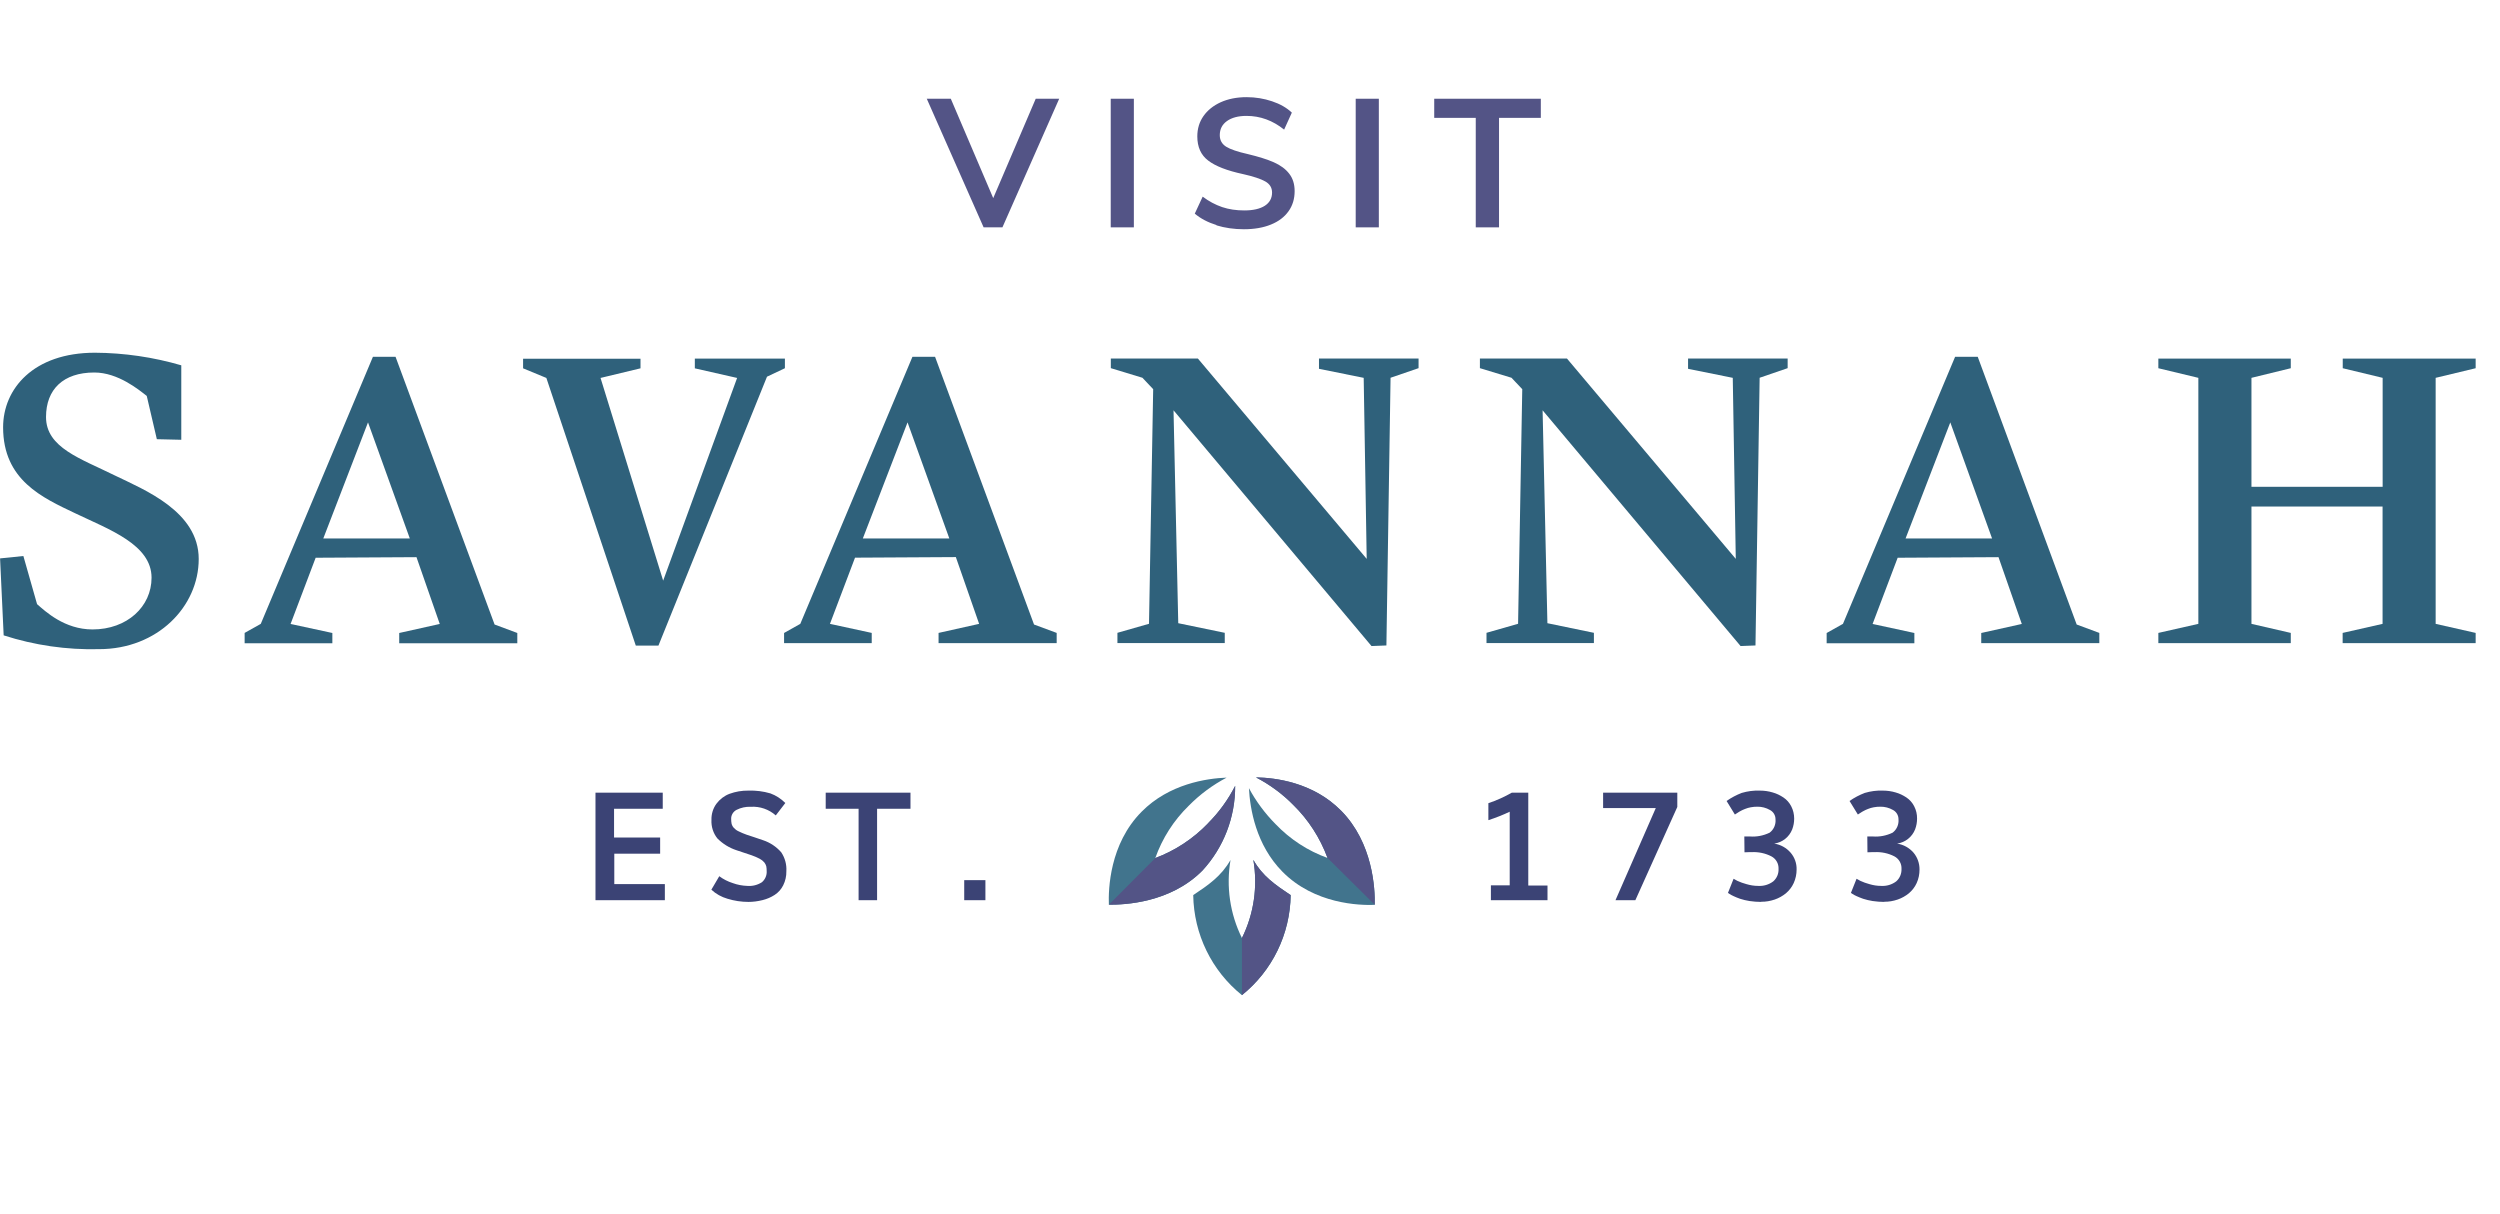 <?xml version="1.0" encoding="UTF-8"?> <svg xmlns="http://www.w3.org/2000/svg" width="103" height="50" viewBox="0 0 103 50" fill="none"><g clip-path="url(#clip0_3111_1237)"><path d="M7.469 15.046V18.119L6.462 18.095L6.046 16.312C5.727 16.065 4.869 15.347 3.885 15.347C2.607 15.347 1.896 16.041 1.896 17.182C1.896 18.447 3.322 18.891 4.721 19.584C5.949 20.18 8.187 21.07 8.187 23.03C8.187 24.989 6.492 26.745 4.083 26.745C2.751 26.779 1.423 26.587 0.151 26.177L0.003 23.006L0.963 22.908L1.527 24.891C1.869 25.189 2.657 25.933 3.812 25.933C5.238 25.933 6.244 24.992 6.244 23.801C6.244 22.437 4.499 21.818 3.1 21.148C1.748 20.505 0.128 19.784 0.128 17.605C0.128 16.017 1.379 14.532 3.912 14.532C5.117 14.539 6.318 14.714 7.476 15.053L7.469 15.046Z" fill="#2F617B"></path><path d="M10.079 26.076L10.744 25.703L15.364 14.701H16.297L20.377 25.73L21.313 26.079V26.502H16.448V26.079L18.118 25.707L17.159 22.955L13.005 22.979L11.972 25.707L13.693 26.079V26.502H10.079V26.079V26.076ZM16.884 22.184L15.162 17.402L13.32 22.184H16.88H16.884Z" fill="#2F617B"></path><path d="M28.627 15.171V14.775H32.338V15.171L31.6 15.52L27.127 26.6H26.195L22.51 15.571L21.551 15.175V14.779H26.389V15.175L24.742 15.571L27.322 23.923L30.369 15.571L28.624 15.175L28.627 15.171Z" fill="#2F617B"></path><path d="M32.308 26.076L32.972 25.703L37.592 14.701H38.525L42.602 25.73L43.535 26.076V26.498H38.669V26.076L40.34 25.703L39.381 22.952L35.227 22.976L34.194 25.703L35.915 26.076V26.498H32.304V26.076H32.308ZM39.112 22.184L37.391 17.402L35.549 22.184H39.109H39.112Z" fill="#2F617B"></path><path d="M48.349 16.904L48.544 25.676L50.46 26.072V26.495H46.038V26.072L47.339 25.7L47.511 16.034L47.068 15.564L45.766 15.168V14.772H49.353L56.308 23.026L56.184 15.567L54.342 15.195V14.772H58.445V15.168L57.291 15.564L57.12 26.593L56.506 26.617L48.349 16.904Z" fill="#2F617B"></path><path d="M63.555 16.904L63.753 25.676L65.669 26.072V26.495H61.244V26.072L62.545 25.7L62.717 16.034L62.274 15.564L60.972 15.168V14.772H64.559L71.514 23.026L71.39 15.567L69.548 15.195V14.772H73.651V15.168L72.497 15.564L72.326 26.593L71.712 26.617L63.555 16.904Z" fill="#2F617B"></path><path d="M75.265 26.076L75.93 25.703L80.55 14.701H81.483L85.559 25.73L86.492 26.076V26.498H81.627V26.079L83.298 25.707L82.338 22.955L78.184 22.979L77.151 25.707L78.872 26.079V26.502H75.258V26.079L75.265 26.076ZM82.073 22.184L80.352 17.402L78.51 22.184H82.073Z" fill="#2F617B"></path><path d="M92.76 25.703L94.38 26.076V26.498H88.924V26.076L90.572 25.703V15.567L88.924 15.171V14.775H94.38V15.171L92.76 15.567V20.055H98.165V15.567L96.521 15.171V14.775H101.997V15.171L100.349 15.567V25.703L101.997 26.076V26.498H96.517V26.076L98.162 25.703V20.87H92.76V25.703Z" fill="#2F617B"></path><path d="M24.534 37.088V32.658H27.305V33.321H25.299V34.506H27.198V35.172H25.309V36.425H27.392V37.088H24.534Z" fill="#3B4375"></path><path d="M30.842 37.159C30.546 37.159 30.251 37.115 29.969 37.027C29.724 36.956 29.496 36.831 29.308 36.655L29.634 36.1C29.802 36.225 29.989 36.32 30.191 36.384C30.385 36.455 30.587 36.492 30.791 36.499C31.003 36.516 31.214 36.462 31.392 36.347C31.526 36.232 31.6 36.059 31.587 35.883C31.587 35.819 31.583 35.751 31.57 35.687C31.553 35.629 31.526 35.578 31.489 35.531C31.436 35.47 31.372 35.419 31.301 35.382C31.194 35.325 31.08 35.277 30.966 35.237C30.905 35.216 30.805 35.182 30.66 35.135C30.516 35.088 30.412 35.054 30.345 35.03C30.046 34.932 29.778 34.766 29.556 34.543C29.385 34.33 29.298 34.056 29.312 33.781C29.305 33.544 29.375 33.308 29.516 33.115C29.654 32.929 29.842 32.786 30.056 32.705C30.305 32.614 30.567 32.57 30.828 32.573C31.137 32.563 31.445 32.6 31.741 32.688C31.972 32.773 32.18 32.908 32.355 33.084L31.962 33.595C31.68 33.345 31.308 33.216 30.932 33.24C30.731 33.23 30.529 33.274 30.348 33.365C30.207 33.436 30.117 33.585 30.124 33.744C30.124 33.812 30.13 33.883 30.144 33.951C30.16 34.008 30.191 34.062 30.231 34.106C30.288 34.167 30.352 34.215 30.425 34.248C30.536 34.303 30.647 34.35 30.764 34.391C30.815 34.407 30.919 34.445 31.08 34.495C31.241 34.546 31.358 34.587 31.439 34.617C31.727 34.712 31.986 34.885 32.187 35.115C32.341 35.345 32.415 35.619 32.398 35.893C32.402 36.096 32.358 36.296 32.268 36.475C32.187 36.638 32.066 36.773 31.915 36.871C31.764 36.969 31.596 37.04 31.419 37.084C31.227 37.132 31.029 37.159 30.835 37.159H30.842Z" fill="#3B4375"></path><path d="M35.374 37.088V33.321H34.019V32.658H37.512V33.321H36.136V37.088H35.371H35.374Z" fill="#3B4375"></path><path d="M39.726 37.088V36.262H40.599V37.088H39.726Z" fill="#3B4375"></path><path d="M61.425 37.088V36.475H62.2V33.443C61.915 33.578 61.623 33.693 61.321 33.791V33.091C61.656 32.979 61.978 32.834 62.287 32.658H62.965V36.485H63.757V37.088H61.425Z" fill="#3B4375"></path><path d="M66.558 37.088L68.219 33.291H66.048V32.658H69.105V33.247L67.377 37.088H66.558Z" fill="#3B4375"></path><path d="M72.561 37.159C72.4 37.159 72.236 37.145 72.078 37.122C71.947 37.101 71.816 37.071 71.692 37.03C71.588 36.993 71.497 36.956 71.42 36.919C71.36 36.892 71.303 36.861 71.246 36.824L71.192 36.787L71.424 36.205C71.474 36.235 71.528 36.265 71.581 36.292C71.702 36.347 71.823 36.391 71.95 36.425C72.108 36.472 72.269 36.499 72.433 36.499C72.658 36.513 72.88 36.448 73.058 36.313C73.205 36.184 73.286 35.995 73.276 35.798C73.286 35.582 73.172 35.382 72.98 35.281C72.729 35.152 72.447 35.094 72.165 35.108H72.068L71.873 35.115L71.866 34.462H72.085C72.37 34.485 72.651 34.431 72.91 34.306C73.081 34.177 73.172 33.968 73.151 33.751C73.151 33.592 73.064 33.446 72.923 33.372C72.766 33.281 72.584 33.233 72.403 33.236C72.313 33.236 72.222 33.243 72.132 33.26C72.051 33.274 71.974 33.297 71.897 33.328C71.826 33.355 71.769 33.382 71.725 33.406C71.682 33.429 71.632 33.456 71.578 33.494L71.477 33.558L71.135 33C71.33 32.864 71.538 32.753 71.759 32.668C72.001 32.597 72.252 32.563 72.504 32.573C72.682 32.573 72.86 32.597 73.031 32.648C73.192 32.692 73.343 32.766 73.48 32.858C73.615 32.949 73.725 33.074 73.799 33.22C73.88 33.375 73.92 33.551 73.92 33.727C73.92 33.88 73.893 34.028 73.839 34.171C73.715 34.485 73.433 34.709 73.098 34.756C73.359 34.797 73.601 34.929 73.775 35.132C73.94 35.325 74.027 35.572 74.02 35.825C74.02 36.018 73.98 36.208 73.9 36.384C73.826 36.546 73.715 36.688 73.581 36.803C73.443 36.915 73.286 37.003 73.118 37.061C72.937 37.122 72.749 37.156 72.561 37.152V37.159Z" fill="#3B4375"></path><path d="M77.634 37.159C77.473 37.159 77.309 37.145 77.151 37.122C77.02 37.101 76.889 37.071 76.762 37.03C76.658 36.993 76.567 36.956 76.487 36.919C76.426 36.892 76.369 36.861 76.312 36.824L76.258 36.787L76.49 36.205C76.54 36.235 76.594 36.265 76.648 36.292C76.768 36.347 76.889 36.391 77.017 36.425C77.174 36.472 77.335 36.499 77.5 36.499C77.725 36.513 77.946 36.448 78.124 36.313C78.272 36.184 78.349 35.995 78.342 35.798C78.352 35.582 78.238 35.382 78.047 35.281C77.795 35.152 77.513 35.094 77.231 35.108H77.134L76.939 35.115L76.933 34.462H77.151C77.436 34.485 77.718 34.431 77.976 34.306C78.147 34.177 78.238 33.968 78.218 33.751C78.218 33.592 78.131 33.446 77.993 33.372C77.835 33.281 77.654 33.233 77.47 33.236C77.379 33.236 77.288 33.243 77.198 33.26C77.117 33.274 77.04 33.297 76.963 33.328C76.893 33.355 76.835 33.382 76.792 33.406C76.748 33.429 76.698 33.456 76.644 33.494C76.591 33.531 76.557 33.551 76.544 33.558L76.201 33C76.396 32.864 76.607 32.753 76.829 32.668C77.07 32.597 77.322 32.563 77.57 32.573C77.748 32.573 77.926 32.597 78.097 32.648C78.258 32.692 78.409 32.766 78.547 32.858C78.681 32.949 78.792 33.074 78.865 33.22C78.946 33.375 78.986 33.551 78.983 33.727C78.983 33.88 78.956 34.028 78.902 34.171C78.778 34.485 78.496 34.709 78.161 34.756C78.423 34.797 78.664 34.929 78.839 35.132C79 35.325 79.087 35.572 79.084 35.825C79.084 36.018 79.047 36.208 78.966 36.384C78.892 36.546 78.782 36.688 78.647 36.803C78.51 36.915 78.352 37.003 78.184 37.061C78.007 37.122 77.815 37.156 77.627 37.152L77.634 37.159Z" fill="#3B4375"></path><path d="M51.638 35.429C51.825 36.526 51.661 37.653 51.168 38.648C50.675 37.653 50.51 36.526 50.698 35.429C50.319 36.096 49.795 36.455 49.161 36.878C49.185 38.486 49.92 39.998 51.168 41C52.416 39.998 53.154 38.486 53.178 36.878C52.54 36.455 52.017 36.096 51.641 35.429H51.638Z" fill="#41748D"></path><path d="M49.765 33.927C49.155 34.56 48.416 35.044 47.598 35.352C47.886 34.536 48.359 33.798 48.977 33.196C49.433 32.732 49.96 32.343 50.537 32.038C49.712 32.069 48.168 32.296 47.034 33.443C45.715 34.773 45.662 36.631 45.685 37.274C46.34 37.277 48.218 37.2 49.541 35.866C50.413 34.919 50.896 33.67 50.889 32.377C50.597 32.949 50.218 33.47 49.765 33.923V33.927Z" fill="#41748D"></path><path d="M49.765 33.927C49.155 34.56 48.416 35.044 47.598 35.352L45.685 37.274C46.34 37.277 48.218 37.2 49.541 35.866C50.413 34.919 50.896 33.67 50.889 32.377C50.597 32.949 50.218 33.473 49.765 33.923V33.927Z" fill="#535486"></path><path d="M55.244 33.392C54.094 32.231 52.547 32.042 51.745 32.028C52.312 32.323 52.832 32.705 53.282 33.162C53.909 33.775 54.389 34.523 54.694 35.348C53.886 35.057 53.154 34.58 52.557 33.957C52.121 33.517 51.748 33.017 51.456 32.472C51.5 33.321 51.742 34.81 52.842 35.92C54.161 37.25 56.003 37.304 56.64 37.281C56.654 36.627 56.57 34.726 55.244 33.392Z" fill="#41748D"></path><path d="M55.244 33.392C54.094 32.231 52.547 32.042 51.745 32.028C52.312 32.323 52.832 32.705 53.282 33.162C53.909 33.775 54.389 34.523 54.694 35.348L56.64 37.277C56.654 36.624 56.57 34.722 55.244 33.389V33.392Z" fill="#535486"></path><path d="M51.168 38.648C51.661 37.653 51.825 36.526 51.638 35.429C52.017 36.096 52.54 36.455 53.174 36.878C53.151 38.486 52.416 39.998 51.168 41V38.648Z" fill="#535486"></path><path d="M43.639 4.068L41.3 9.367H40.525L38.183 4.068H39.173L40.921 8.163L42.672 4.068H43.639Z" fill="#535486"></path><path d="M45.762 4.068H46.715V9.367H45.762V4.068Z" fill="#535486"></path><path d="M50.121 9.273C49.769 9.164 49.47 9.009 49.225 8.802L49.55 8.102C49.806 8.295 50.074 8.437 50.352 8.532C50.631 8.626 50.933 8.67 51.265 8.67C51.627 8.67 51.909 8.606 52.111 8.477C52.309 8.349 52.409 8.166 52.409 7.933C52.409 7.733 52.315 7.581 52.131 7.476C51.946 7.371 51.641 7.269 51.218 7.174C50.557 7.032 50.077 6.846 49.779 6.616C49.477 6.389 49.329 6.054 49.329 5.618C49.329 5.306 49.413 5.025 49.581 4.785C49.748 4.545 49.987 4.352 50.292 4.213C50.601 4.074 50.956 4.003 51.359 4.003C51.728 4.003 52.077 4.061 52.409 4.173C52.741 4.284 53.013 4.44 53.224 4.64L52.906 5.34C52.439 4.965 51.923 4.775 51.356 4.775C51.017 4.775 50.748 4.846 50.55 4.988C50.352 5.13 50.255 5.323 50.255 5.567C50.255 5.777 50.342 5.932 50.517 6.044C50.691 6.152 50.99 6.254 51.413 6.349C51.849 6.454 52.208 6.565 52.483 6.687C52.758 6.809 52.969 6.965 53.117 7.158C53.265 7.35 53.339 7.587 53.339 7.875C53.339 8.193 53.255 8.471 53.087 8.704C52.919 8.941 52.678 9.124 52.362 9.252C52.047 9.381 51.674 9.445 51.248 9.445C50.846 9.445 50.467 9.391 50.114 9.283L50.121 9.273Z" fill="#535486"></path><path d="M55.855 4.068H56.808V9.367H55.855V4.068Z" fill="#535486"></path><path d="M60.801 4.856H59.09V4.068H63.482V4.856H61.76V9.367H60.801V4.856Z" fill="#535486"></path></g><defs><clipPath id="clip0_3111_1237"><rect width="102" height="37" fill="white" transform="translate(0 4)"></rect></clipPath></defs></svg> 